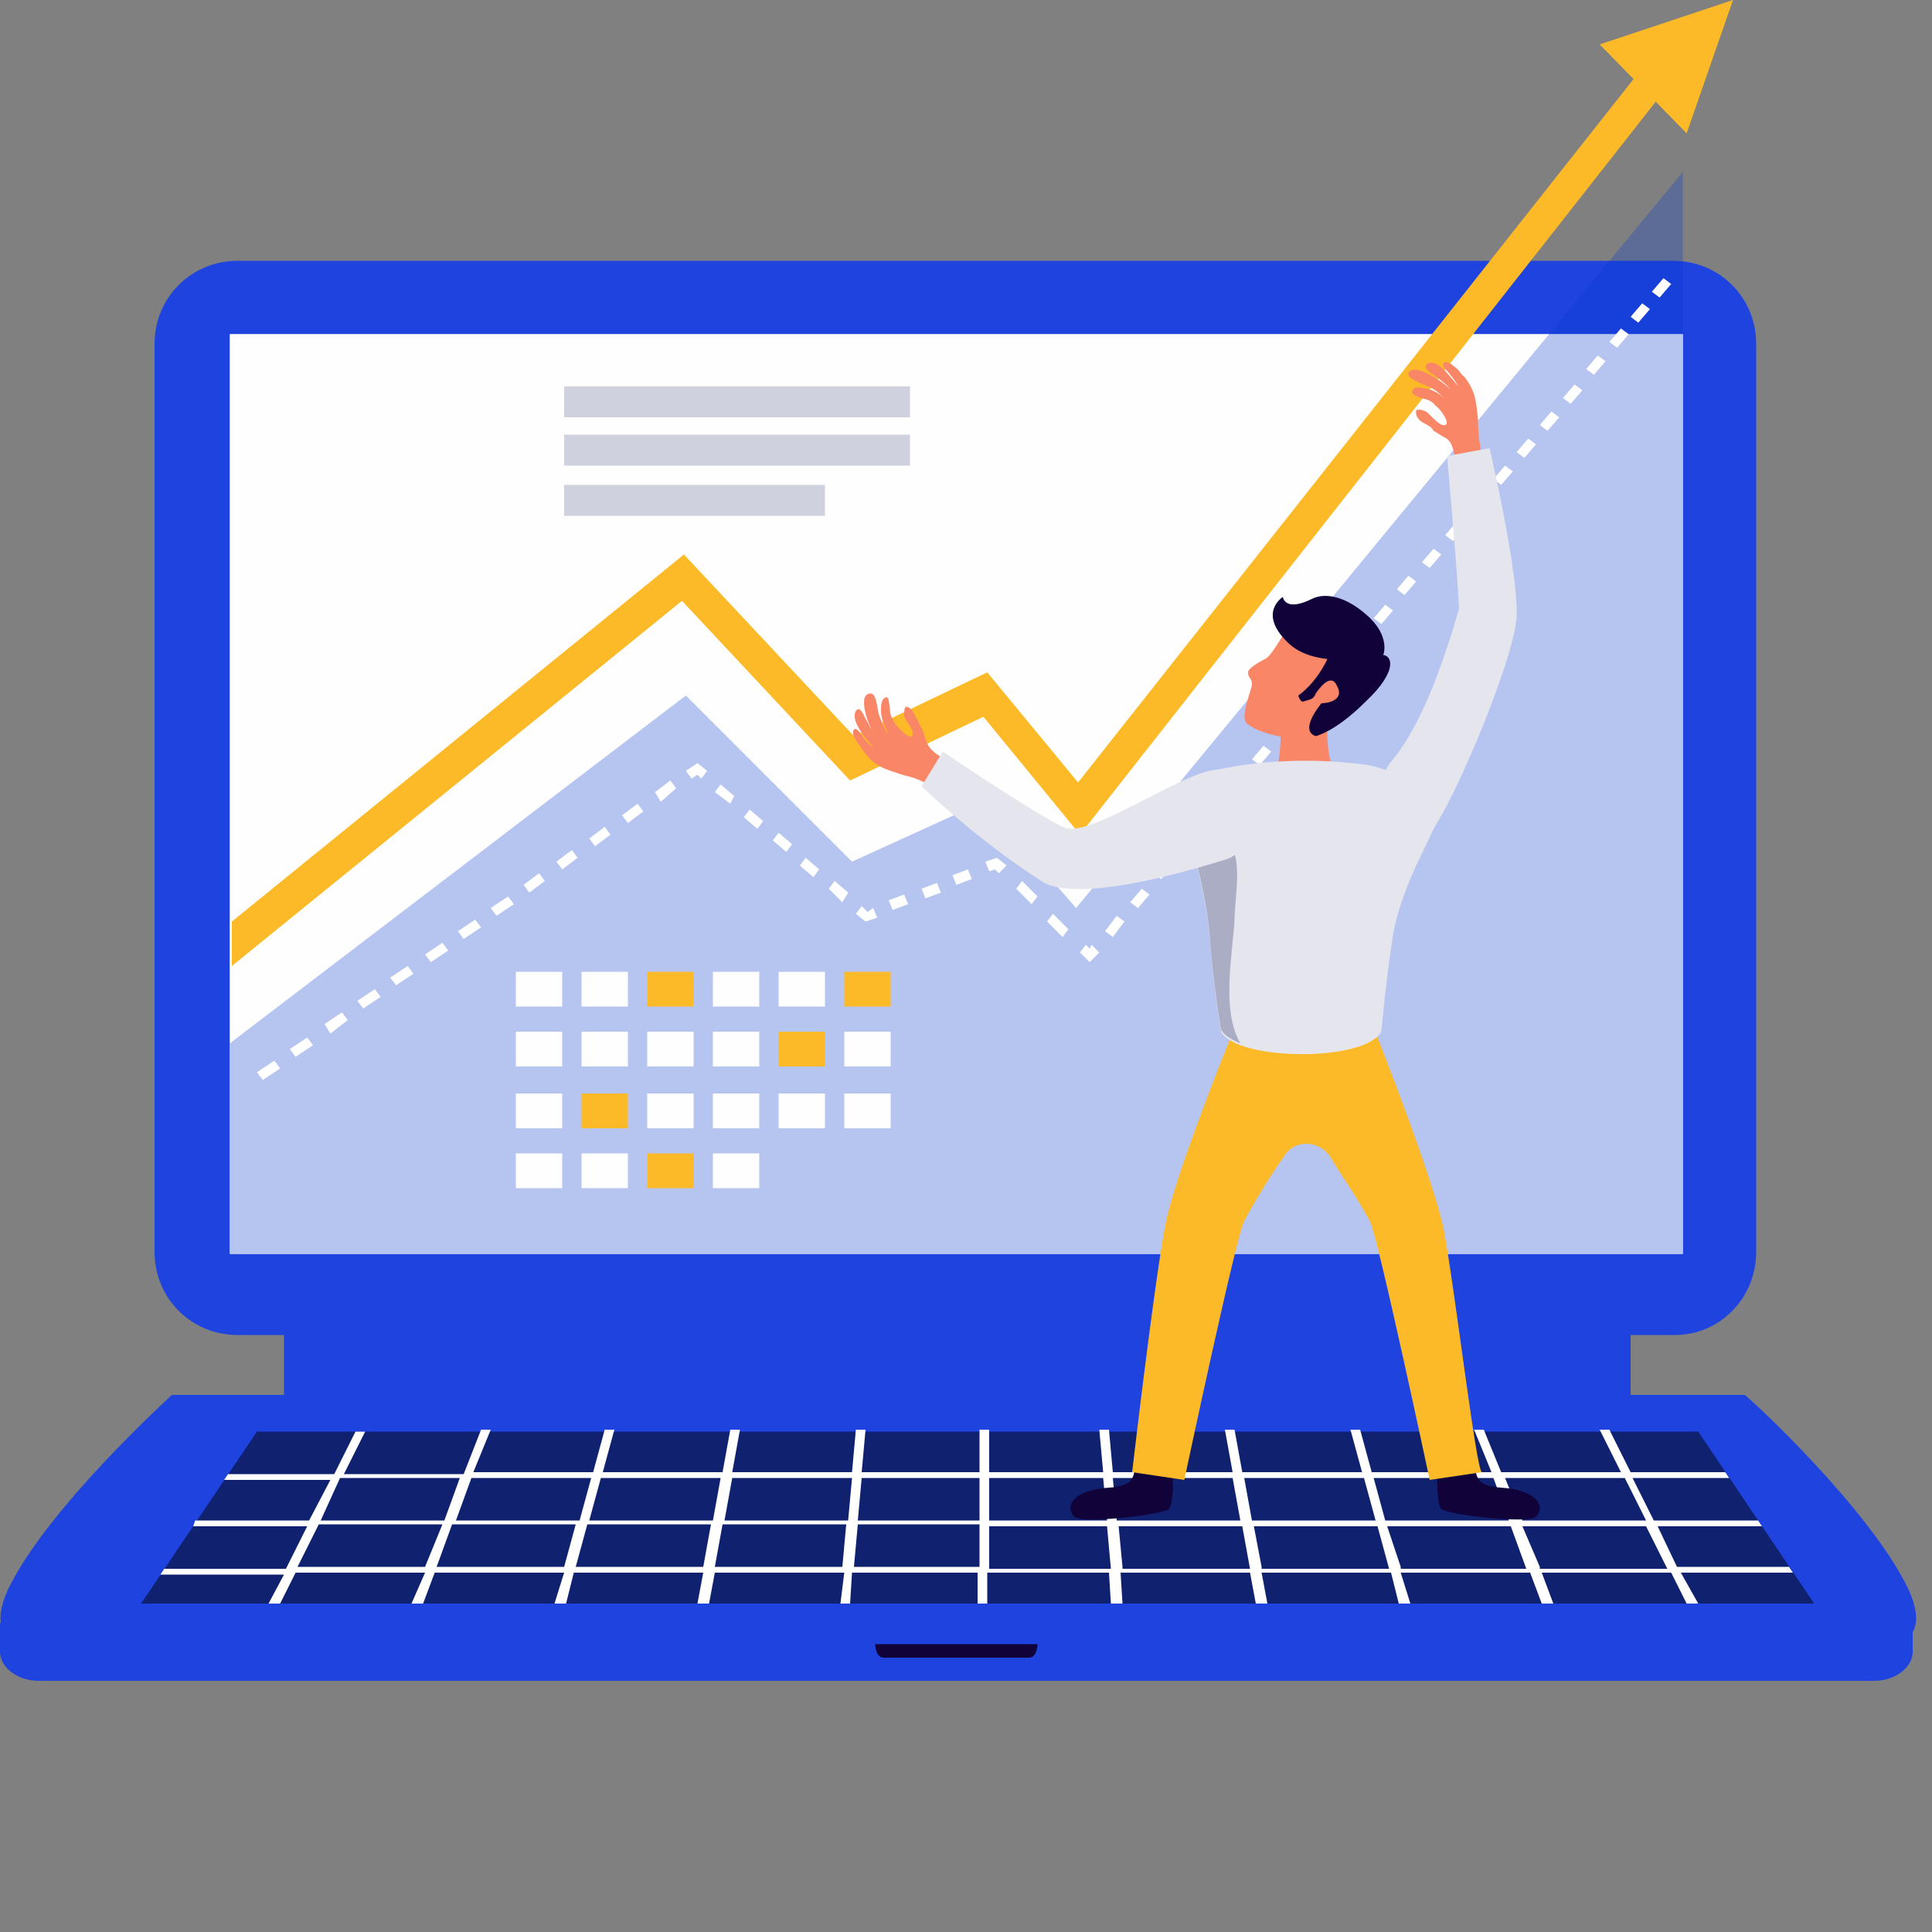 <?xml version="1.0" encoding="utf-8"?>
<!-- Generator: Adobe Illustrator 23.0.6, SVG Export Plug-In . SVG Version: 6.00 Build 0)  -->
<svg version="1.1" id="Layer_1" xmlns="http://www.w3.org/2000/svg" xmlns:xlink="http://www.w3.org/1999/xlink" x="0px" y="0px"
	 width="100px" height="100px" viewBox="0 0 100 100" style="enable-background:new 0 0 100 100;" xml:space="preserve">
<rect x="0" y="0" width="100" height="100" fill="#808080" stroke="none"/>
<style type="text/css">
	.st0{fill:#1E43DF;}
	.st1{fill:#FEFEFE;}
	.st2{opacity:0.5;}
	.st3{fill:#FFFFFF;}
	.st4{fill:#110239;}
	.st5{opacity:0.29;fill:#0737D1;}
	.st6{fill:#FDBA28;}
	.st7{fill:#F88667;}
	.st8{fill:#E5E6ED;}
	.st9{fill:#ABADC4;}
	.st10{fill:#D0D1DE;}
</style>
<g>
	<g>
		<g>
			<rect x="14.7" y="62.1" class="st0" width="69.7" height="10.2"/>
			<path class="st0" d="M86.7,69.1H12.3c-2.4,0-4.3-1.9-4.3-4.3v-47c0-2.4,1.9-4.3,4.3-4.3h74.3c2.4,0,4.3,1.9,4.3,4.3v47
				C90.9,67.2,89,69.1,86.7,69.1z"/>
			<rect x="11.9" y="17.3" class="st1" width="75.2" height="47.6"/>
			<g>
				<g>
					<path class="st0" d="M0,84v1.5C0,86.3,0.9,87,2,87H97c1.1,0,2-0.7,2-1.5V84H0z"/>
					<path class="st0" d="M49.5,72.2l-40.6,0c-0.1,0.1-6.5,5.9-8.5,10.1c-0.8,1.8-0.3,2.8,1.3,2.8l47.9,0h47.9c1.6,0,2.1-1,1.3-2.8
						c-2-4.2-8.3-10-8.5-10.1H49.5z"/>
					<polygon class="st2" points="93.9,83 7.3,83 13.3,74.1 87.9,74.1 					"/>
					<g>
						<g>
							<g>
								<g>
									<path class="st3" d="M92.8,81.4l-0.2-0.3h-5.8L85.8,79h5.4L91,78.7h-5.4l-1.1-2.2h5l-0.2-0.3h-4.9l-1.1-2.2h-0.5l1.1,2.2
										h-6.2l-0.9-2.2h-0.5l0.9,2.2H71l-0.6-2.2h-0.5l0.6,2.2h-6.2l-0.4-2.2h-0.5l0.4,2.2h-6.2l-0.2-2.2h-0.5l0.2,2.2h-5.9v-2.2
										h-0.5v2.2h-6.1l0.2-2.2h-0.5l-0.2,2.2h-6.2l0.4-2.2h-0.5l-0.4,2.2h-6.2l0.6-2.2h-0.5l-0.6,2.2h-6.2l0.9-2.2h-0.5L24,76.3
										h-6.2l1.1-2.2h-0.5l-1.1,2.2h-5.5l-0.2,0.3h5.5L16,78.7h-5.9L10,79h5.9l-1.1,2.2H8.5l-0.2,0.3h6.4L13.9,83h0.6l0.8-1.6h6.7
										L21.3,83h0.6l0.6-1.6h6.7L28.7,83h0.6l0.4-1.6h6.7L36.1,83h0.6l0.3-1.6h6.7L43.5,83H44l0.1-1.6h6.5V83h0.5v-1.6h6.3
										l0.1,1.6h0.6l-0.1-1.6h6.7l0.3,1.6h0.6l-0.3-1.6H72l0.4,1.6H73l-0.5-1.6h6.7l0.6,1.6h0.6l-0.6-1.6h6.7l0.8,1.6h0.6L87,81.4
										H92.8z M24.4,76.5h6.2L30,78.7h-6.4L24.4,76.5z M17.6,76.5h6.2L23,78.7h-6.4L17.6,76.5z M22,81.1h-6.6l1.1-2.2h6.4L22,81.1
										z M29.2,81.1h-6.6l0.8-2.2h6.4L29.2,81.1z M36.4,81.1h-6.6l0.6-2.2h6.4L36.4,81.1z M36.9,78.7h-6.4l0.6-2.2h6.2L36.9,78.7z
										 M43.6,81.1H37l0.4-2.2h6.4L43.6,81.1z M43.9,78.7h-6.4l0.4-2.2h6.2L43.9,78.7z M50.7,81.1h-6.5l0.2-2.2h6.3V81.1z
										 M50.7,78.7h-6.3l0.2-2.2h6.1V78.7z M51.2,76.5h5.9l0.2,2.2h-6.1V76.5z M51.2,81.1V79h6.1l0.2,2.2H51.2z M84.1,76.5
										l1.1,2.2h-6.4l-0.9-2.2H84.1z M77.3,76.5l0.8,2.2h-6.4l-0.6-2.2H77.3z M57.6,76.5h6.2l0.4,2.2h-6.4L57.6,76.5z M58.1,81.1
										L57.9,79h6.4l0.4,2.2H58.1z M64.4,76.5h6.2l0.6,2.2h-6.4L64.4,76.5z M65.3,81.1L64.9,79h6.4l0.6,2.2H65.3z M72.5,81.1
										L71.8,79h6.4l0.8,2.2H72.5z M79.7,81.1L78.8,79h6.4l1.1,2.2H79.7z"/>
								</g>
							</g>
						</g>
					</g>
				</g>
				<path class="st4" d="M49.5,85.1h-4.2c0,0,0,0.4,0.2,0.6c0.1,0.1,0.2,0.1,0.3,0.1h3.7h3.7c0.1,0,0.2,0,0.3-0.1
					c0.2-0.2,0.2-0.6,0.2-0.6H49.5z"/>
			</g>
		</g>
		<rect x="11.9" y="17.3" class="st1" width="75.2" height="47.6"/>
		<polygon class="st5" points="50.9,41.5 44.1,44.6 35.5,36 11.9,54 11.9,64.9 87.1,64.9 87.1,8.9 55.7,47 		"/>
		<g>
			<rect x="26.7" y="50.3" class="st1" width="2.4" height="1.8"/>
			<rect x="30.1" y="50.3" class="st1" width="2.4" height="1.8"/>
			<rect x="33.5" y="50.3" class="st6" width="2.4" height="1.8"/>
			<rect x="36.9" y="50.3" class="st1" width="2.4" height="1.8"/>
			<rect x="40.3" y="50.3" class="st1" width="2.4" height="1.8"/>
			<rect x="43.7" y="50.3" class="st6" width="2.4" height="1.8"/>
			<rect x="26.7" y="53.4" class="st1" width="2.4" height="1.8"/>
			<rect x="30.1" y="53.4" class="st1" width="2.4" height="1.8"/>
			<rect x="33.5" y="53.4" class="st1" width="2.4" height="1.8"/>
			<rect x="36.9" y="53.4" class="st1" width="2.4" height="1.8"/>
			<rect x="40.3" y="53.4" class="st6" width="2.4" height="1.8"/>
			<rect x="43.7" y="53.4" class="st1" width="2.4" height="1.8"/>
			<rect x="26.7" y="56.6" class="st1" width="2.4" height="1.8"/>
			<rect x="30.1" y="56.6" class="st6" width="2.4" height="1.8"/>
			<rect x="33.5" y="56.6" class="st1" width="2.4" height="1.8"/>
			<rect x="36.9" y="56.6" class="st1" width="2.4" height="1.8"/>
			<rect x="40.3" y="56.6" class="st1" width="2.4" height="1.8"/>
			<rect x="43.7" y="56.6" class="st1" width="2.4" height="1.8"/>
			<rect x="26.7" y="59.7" class="st1" width="2.4" height="1.8"/>
			<rect x="30.1" y="59.7" class="st1" width="2.4" height="1.8"/>
			<rect x="33.5" y="59.7" class="st6" width="2.4" height="1.8"/>
			<rect x="36.9" y="59.7" class="st1" width="2.4" height="1.8"/>
		</g>
		<g>
			<g>
				<polygon class="st3" points="51.7,45.2 51.5,45 51.2,45.1 51,44.6 51.6,44.4 52.1,44.8 				"/>
			</g>
			<g>
				<path class="st3" d="M46.2,47.1l-0.2-0.5l0.8-0.3l0.2,0.5L46.2,47.1z M47.9,46.5L47.7,46l0.8-0.3l0.2,0.5L47.9,46.5z M49.5,45.8
					l-0.2-0.5l0.8-0.3l0.2,0.5L49.5,45.8z"/>
			</g>
			<g>
				<polygon class="st3" points="44.8,47.7 44.3,47.3 44.6,46.9 44.9,47.2 45.2,47 45.4,47.5 				"/>
			</g>
			<g>
				<path class="st3" d="M43.6,46.7L42.9,46l0.3-0.4l0.7,0.6L43.6,46.7z M42.1,45.4l-0.7-0.6l0.3-0.4l0.7,0.6L42.1,45.4z M40.7,44.1
					L40,43.5l0.3-0.4l0.7,0.6L40.7,44.1z M39.2,42.9l-0.7-0.6l0.3-0.4l0.7,0.6L39.2,42.9z M37.8,41.6L37,41l0.3-0.4l0.7,0.6
					L37.8,41.6z"/>
			</g>
			<g>
				<polygon class="st3" points="36.3,40.3 36.1,40.1 35.8,40.3 35.5,39.9 36.1,39.5 36.6,39.9 				"/>
			</g>
			<g>
				<path class="st3" d="M13.6,55.9l-0.3-0.4l0.9-0.6l0.3,0.4L13.6,55.9z M15.3,54.7L15,54.3l0.9-0.6l0.3,0.4L15.3,54.7z M17.1,53.5
					L16.8,53l0.9-0.6l0.3,0.4L17.1,53.5z M18.8,52.2l-0.3-0.4l0.9-0.6l0.3,0.4L18.8,52.2z M20.5,51l-0.3-0.4l0.9-0.6l0.3,0.4
					L20.5,51z M22.3,49.8L22,49.4l0.9-0.6l0.3,0.4L22.3,49.8z M24,48.6l-0.3-0.4l0.9-0.6l0.3,0.4L24,48.6z M25.7,47.4L25.4,47
					l0.9-0.6l0.3,0.4L25.7,47.4z M27.4,46.2l-0.3-0.4l0.8-0.6l0.3,0.4L27.4,46.2z M29.1,45l-0.3-0.4l0.8-0.6l0.3,0.4L29.1,45z
					 M30.8,43.8l-0.3-0.4l0.8-0.6l0.3,0.4L30.8,43.8z M32.5,42.6l-0.3-0.4l0.8-0.6l0.3,0.4L32.5,42.6z M34.2,41.5L33.9,41l0.8-0.6
					l0.3,0.4L34.2,41.5z"/>
			</g>
			<g>
				<path class="st3" d="M57.6,48.5l-0.4-0.3l0.6-0.8l0.4,0.3L57.6,48.5z M58.9,47l-0.4-0.3l0.6-0.7l0.4,0.3L58.9,47z M60.1,45.5
					l-0.4-0.3l0.6-0.7l0.4,0.3L60.1,45.5z M61.4,44L61,43.7l0.6-0.7l0.4,0.3L61.4,44z M62.7,42.5l-0.4-0.3l0.6-0.7l0.4,0.3
					L62.7,42.5z M64,41.1l-0.4-0.3l0.6-0.7l0.4,0.3L64,41.1z M65.2,39.6l-0.4-0.3l0.6-0.7l0.4,0.3L65.2,39.6z M66.5,38.1l-0.4-0.3
					l0.6-0.7l0.4,0.3L66.5,38.1z M67.7,36.6l-0.4-0.3l0.6-0.7l0.4,0.3L67.7,36.6z M69,35.2l-0.4-0.3l0.6-0.7l0.4,0.3L69,35.2z
					 M70.2,33.7l-0.4-0.3l0.6-0.7l0.4,0.3L70.2,33.7z M71.5,32.3l-0.4-0.3l0.6-0.7l0.4,0.3L71.5,32.3z M72.7,30.8l-0.4-0.3l0.6-0.7
					l0.4,0.3L72.7,30.8z M74,29.4l-0.4-0.3l0.6-0.7l0.4,0.3L74,29.4z M75.2,28l-0.4-0.3l0.6-0.7l0.4,0.3L75.2,28z M76.4,26.5
					l-0.4-0.3l0.6-0.7l0.4,0.3L76.4,26.5z M77.7,25.1l-0.4-0.3l0.6-0.7l0.4,0.3L77.7,25.1z M78.9,23.7l-0.4-0.3l0.6-0.7l0.4,0.3
					L78.9,23.7z M80.1,22.3l-0.4-0.3l0.6-0.7l0.4,0.3L80.1,22.3z M81.3,20.9l-0.4-0.3l0.6-0.7l0.4,0.3L81.3,20.9z M82.5,19.4
					l-0.4-0.3l0.6-0.7l0.4,0.3L82.5,19.4z M83.7,18l-0.4-0.3l0.6-0.7l0.4,0.3L83.7,18z M84.8,16.7l-0.4-0.3l0.6-0.7l0.4,0.3
					L84.8,16.7z M85.9,15.4l-0.4-0.3l0.6-0.7l0.4,0.3L85.9,15.4z"/>
			</g>
			<g>
				<polygon class="st3" points="56.4,49.8 55.9,49.3 56.2,48.9 56.4,49.1 56.5,48.9 56.9,49.3 				"/>
			</g>
			<g>
				<path class="st3" d="M55,48.5l-0.8-0.8l0.3-0.4l0.8,0.8L55,48.5z M53.4,46.8L52.6,46l0.3-0.4l0.8,0.8L53.4,46.8z"/>
			</g>
		</g>
		<g>
			<g>
				<path class="st6" d="M85.1,3.4L55.8,40.5l-4.7-5.7l-6.9,3.3l-8.8-9.4l-23.4,19V50l23.3-18.9l8.7,9.3l6.9-3.3l5,6.1L86.3,4.5
					C85.9,4.2,85.5,3.8,85.1,3.4z"/>
			</g>
			<polygon class="st6" points="89.7,0 82.8,2.3 87.3,6.9 			"/>
		</g>
	</g>
	<g>
		<path class="st4" d="M60.7,75.7c0,0,0.1,2.1-0.2,2.4c-0.3,0.3-4.5,0.8-4.9,0.4c-0.4-0.4-0.2-1,0.7-1.3c0.9-0.3,1.4-0.1,2-0.4
			s0.4-1.2,0.4-1.2L60.7,75.7z"/>
		<path class="st4" d="M74.4,75.7c0,0-0.1,2.1,0.2,2.4c0.3,0.3,4.5,0.8,4.9,0.4c0.4-0.4,0.2-1-0.7-1.3c-0.9-0.3-1.4-0.1-2-0.4
			c-0.6-0.3-0.4-1.2-0.4-1.2L74.4,75.7z"/>
		<path class="st6" d="M74.7,63.5c-0.5-2.3-2.9-8.6-3.8-10.8c-0.4-0.1-0.8-0.2-1.2-0.4c0.1-0.5,0.2-0.9,0.3-1.3
			c-0.7,0.2-1.5,0.3-2.2,0.5c-0.1,0-0.2,0.1-0.3,0.1c-0.1,0-0.2-0.1-0.3-0.1c-0.8-0.2-1.5-0.3-2.2-0.5c0.1,0.4,0.2,0.8,0.3,1.3
			c-0.4,0.1-0.8,0.2-1.2,0.4c-0.9,2.2-3.4,8.5-3.8,10.8c-0.6,3.2-1.7,12.7-1.7,12.7l2.7,0.4c0,0,2.7-12.7,3.1-13.4
			c0.7-1.3,1.4-2.4,2.1-3.4c0.5-0.8,1.7-0.8,2.3,0c0.6,1,1.4,2.1,2.1,3.4c0.4,0.7,3.1,13.4,3.1,13.4l2.7-0.4
			C76.4,76.1,75.3,66.6,74.7,63.5z"/>
		<path class="st7" d="M75.4,24.1c-0.2-1.1-0.3-1.3-0.7-1.5c-0.2-0.1-0.3-0.2-0.5-0.3c-0.1-0.2-0.3-0.3-0.5-0.4
			c-0.2-0.1-0.4-0.3-0.4-0.5c-0.1-0.3,0.3-0.2,0.5-0.1c0.2,0.1,0.7,0.8,1,0.7c0.3-0.1-0.3-0.9-0.5-1c-0.3-0.4-0.6-0.3-1-0.5
			c-0.2-0.1-0.3-0.2-0.1-0.4c0.2-0.1,0.4,0,0.6,0c0.4,0.1,0.8,0.3,1,0.6c-0.2-0.3-0.6-0.6-0.9-0.7c-0.2-0.1-1.1-0.4-1-0.7
			c0.3-0.6,2,0.6,2.2,0.9c-0.2-0.3-0.5-0.5-0.9-0.8c-0.2-0.1-0.6-0.4-0.3-0.6c0.6-0.2,1.2,0.8,1.6,1.2c-0.2-0.3-0.4-0.6-0.7-0.9
			c-0.3-0.4,0.1-0.5,0.5-0.1c0.2,0.1,0.4,0.5,0.5,0.5c0.6,0.8,0.6,1.3,0.7,2.2c0,0.3,0,0.9,0.2,1.9C77,24.3,75.9,24,75.4,24.1z"/>
		<path class="st7" d="M49.2,39.4c-1-0.4-1.2-0.8-1.3-1.2c-0.1-0.2-0.1-0.4-0.2-0.5c-0.1-0.2-0.2-0.4-0.3-0.6
			c-0.1-0.2-0.2-0.4-0.4-0.5c-0.2-0.1-0.2,0.2-0.2,0.4c0,0.3,0.6,0.8,0.4,1.1c-0.1,0.2-0.8-0.5-0.9-0.7c-0.3-0.4-0.2-0.7-0.3-1.1
			c0-0.2-0.1-0.3-0.3-0.1c-0.1,0.2-0.1,0.4-0.1,0.6c0,0.4,0.2,0.8,0.4,1.2c-0.2-0.2-0.4-0.7-0.5-1c-0.1-0.2-0.1-1.2-0.5-1.1
			c-0.7,0.1,0.1,2.1,0.4,2.3c-0.3-0.3-0.4-0.7-0.6-1c-0.1-0.2-0.3-0.7-0.5-0.4c-0.3,0.5,0.5,1.4,0.9,1.9c-0.3-0.2-0.5-0.5-0.7-0.8
			c-0.3-0.4-0.5,0-0.2,0.4c0.1,0.2,0.4,0.5,0.4,0.6c0.6,0.8,1.1,0.9,2,1.2c0.3,0.1,0.7,0.1,1.7,0.7C48.9,40.9,49,39.9,49.2,39.4z"/>
		<path class="st7" d="M68.7,37.4c-0.6,0.1-1.2,0.1-1.8,0.1c-0.2,0-0.4-0.1-0.6-0.1c0,0.7,0,2.4-0.5,3.1c0,0,0.2,0.8,1.7,0.8
			c1.5,0,1.7-0.8,1.7-0.8S68.6,39.2,68.7,37.4z"/>
		<path class="st8" d="M74.5,41.5c-0.4-0.5-2.4-1.7-3.7-1.9c-2.1-0.3-4.3-0.3-6.5,0c-1.3,0.2-2.6,0.5-3,1.1c-0.5,0.7,1,4.3,1.3,7.7
			c0.2,2.8,0.6,5,0.6,5c0.8,1.5,7.4,1.6,8.3,0c0,0,0.2-2.4,0.6-5C72.7,45,75,42.2,74.5,41.5z"/>
		<path class="st9" d="M63.9,47.6c0-0.9,0.3-2.5,0-3.4c-0.5-1.2-1.6-1.6-2.6-2.2c0.3,1.5,1.1,4,1.3,6.3c0.2,2.8,0.6,5,0.6,5
			c0.2,0.3,0.5,0.5,1,0.7C63.2,52.3,63.8,49.4,63.9,47.6z"/>
		<path class="st7" d="M70.7,33.3c0,0-3.1-1.8-3.6-1.4c-0.5,0.5-1.2,2-1.6,2.2c-0.4,0.2-0.9,0.5-0.9,0.7c0,0.3,0.2,0.3,0.2,0.6
			c0,0.3-0.6,1.6-0.3,2c0.3,0.4,2.6,1.3,4,0.4C69.9,36.9,72.2,34.1,70.7,33.3z"/>
		<path class="st4" d="M71.4,33.9l-2.6,0c0,0-0.5,1.3-1.6,2.1c0,0,0.1,0.4,0.3,0.3c0.3-0.1,0.5-0.1,0.6-0.4c0.2-0.3,0.8-1.1,1.1-0.4
			c0.4,0.7-0.4,0.9-0.8,0.9c0,0-1.2,1.4-0.3,1.7c0,0,1-0.2,2.6-1.8C72.4,34.7,72.1,33.8,71.4,33.9z"/>
		<path class="st4" d="M66.4,30.9c0,0-1.3,0.8,0.2,2.3c1.5,1.6,5,0.7,5,0.7s0.4-1-0.9-2.1c-0.9-0.8-2-1.2-2.8-0.8
			C66.5,31.7,66.4,30.9,66.4,30.9z"/>
		<path class="st8" d="M48.8,38.9l-1.1,1.8c0,0,2.9,2.8,6.2,4.9c1.9,1.3,8.5-0.8,9.5-1.1c1.5-0.4,2.5-3.5,0.1-4.6
			c-1.4-0.7-7.1,3.7-8.5,2.9C53.2,41.9,48.8,38.9,48.8,38.9z"/>
		<path class="st8" d="M74.9,23.6l2.2-0.4c0,0,1.5,6.4,1.4,8.7c-0.1,2.3-3.7,10.7-4.6,11.3c-1,0.8-3.8-1.5-1.8-3.9
			c2-2.4,3.3-7.5,3.4-7.7S74.9,23.6,74.9,23.6z"/>
	</g>
	<rect x="29.2" y="20" class="st10" width="17.9" height="1.6"/>
	<rect x="29.2" y="22.5" class="st10" width="17.9" height="1.6"/>
	<rect x="29.2" y="25.1" class="st10" width="13.5" height="1.6"/>
</g>
</svg>
